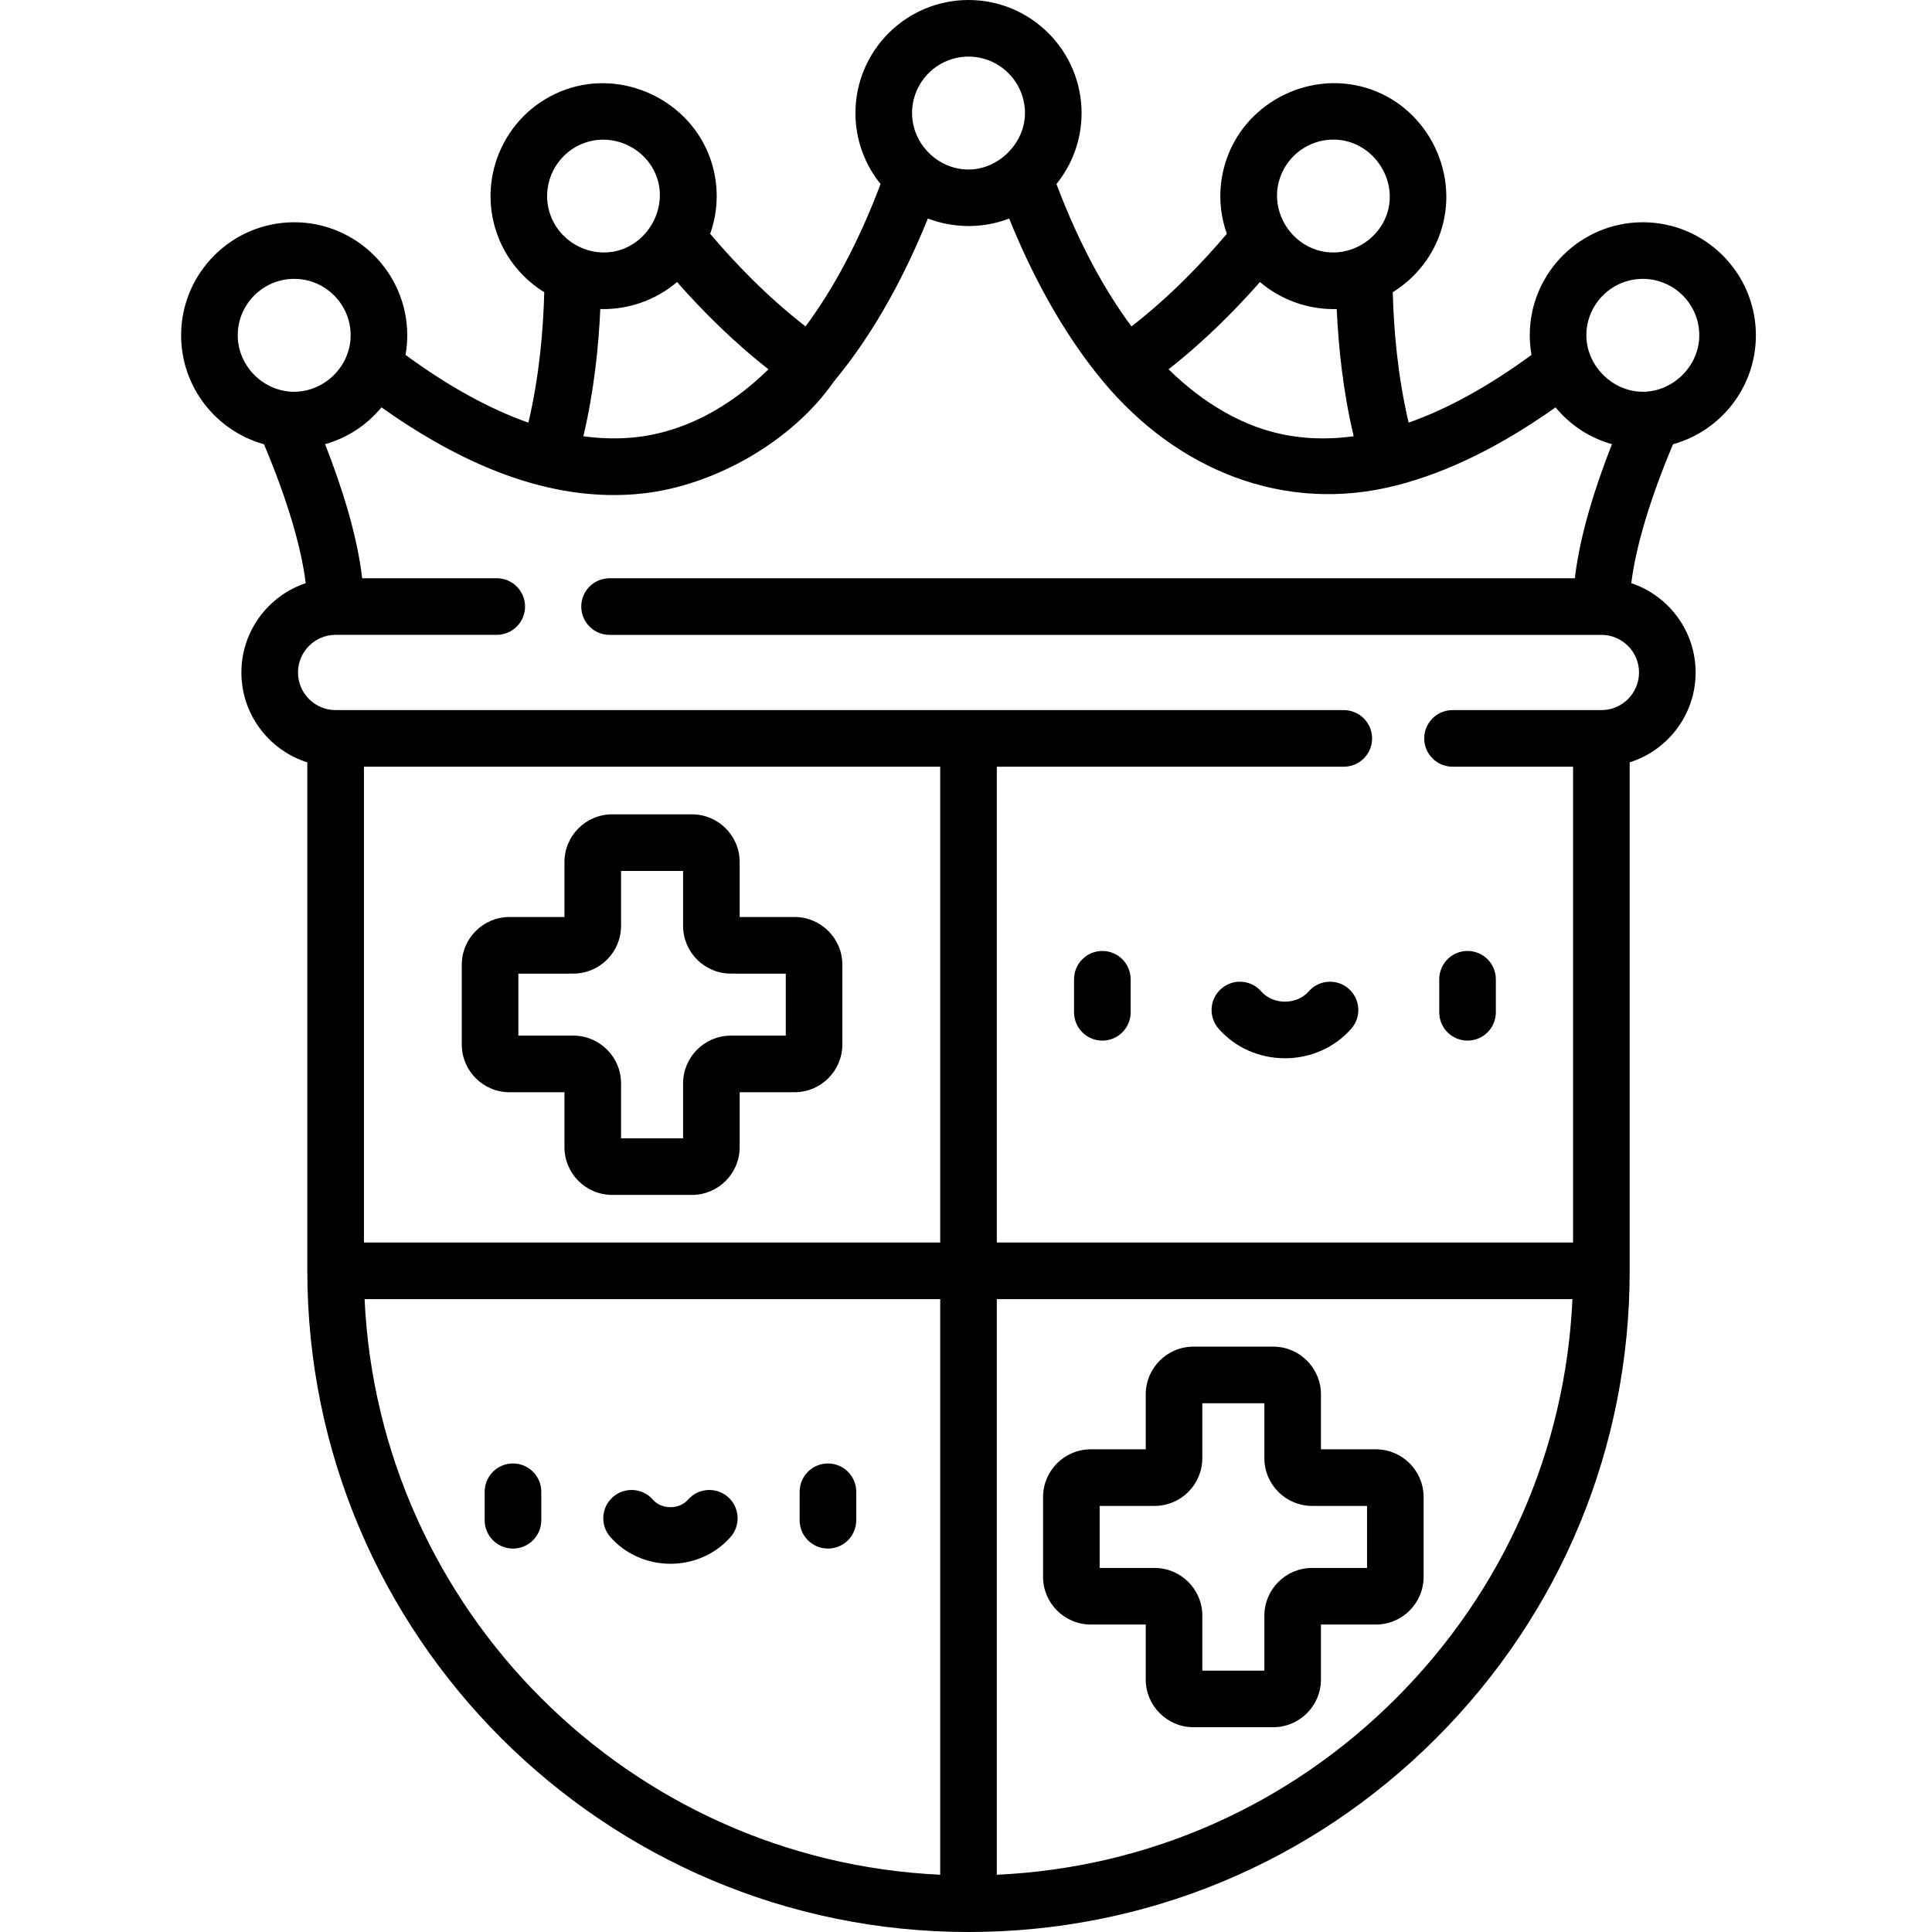 <svg xmlns="http://www.w3.org/2000/svg" height="512pt" viewBox="-47 0 511 512" width="512pt"><path d="m244.633 252.016c-4.141 0-7.5 3.359-7.5 7.5v8.758c0 4.145 3.359 7.5 7.5 7.5 4.145 0 7.5-3.355 7.5-7.5v-8.758c0-4.141-3.355-7.5-7.5-7.5zm0 0"></path><path d="m341.414 275.773c4.141 0 7.5-3.359 7.5-7.5v-8.758c0-4.145-3.359-7.5-7.5-7.5-4.141 0-7.5 3.355-7.5 7.5v8.758c0 4.141 3.359 7.5 7.5 7.5zm0 0"></path><path d="m309.902 262.02c-3.117-2.727-7.855-2.41-10.582.711-1.512 1.727-3.805 2.719-6.297 2.719-2.488 0-4.785-.992-6.297-2.723-2.727-3.117-7.461-3.438-10.582-.707-3.117 2.727-3.438 7.461-.711 10.582 4.359 4.988 10.77 7.848 17.59 7.848 6.82 0 13.23-2.859 17.59-7.848 2.727-3.121 2.41-7.859-.711-10.582zm0 0"></path><path d="m88.445 387.832c-4.145 0-7.5 3.355-7.5 7.5v7.555c0 4.141 3.355 7.5 7.5 7.5 4.141 0 7.5-3.359 7.5-7.5v-7.555c0-4.145-3.359-7.5-7.5-7.5zm0 0"></path><path d="m171.914 387.832c-4.141 0-7.5 3.355-7.5 7.5v7.555c0 4.141 3.359 7.5 7.5 7.5 4.141 0 7.5-3.359 7.5-7.5v-7.555c0-4.145-3.359-7.5-7.5-7.5zm0 0"></path><path d="m145.414 396.715c-3.117-2.727-7.855-2.41-10.582.711-1.105 1.266-2.805 1.992-4.652 1.992-1.852 0-3.547-.727-4.656-1.996-2.727-3.117-7.465-3.438-10.582-.707-3.121 2.723-3.438 7.461-.711 10.582 3.957 4.523 9.77 7.121 15.949 7.121 6.176 0 11.992-2.598 15.945-7.121 2.727-3.121 2.41-7.859-.711-10.582zm0 0"></path><path d="m87.523 289.453h14.562v14.559c0 6.977 5.676 12.652 12.648 12.652h21.137c6.977 0 12.652-5.676 12.652-12.652v-14.559h14.559c6.977 0 12.652-5.676 12.652-12.652v-21.137c0-6.977-5.676-12.648-12.652-12.648h-14.559v-14.562c0-6.977-5.676-12.648-12.652-12.648h-21.137c-6.973 0-12.648 5.676-12.648 12.648v14.562h-14.562c-6.973 0-12.648 5.672-12.648 12.648v21.137c0 6.977 5.676 12.652 12.648 12.652zm2.352-31.438h14.559c6.977 0 12.652-5.676 12.652-12.652v-14.559h16.438v14.559c0 6.977 5.676 12.652 12.652 12.652h14.559v16.438h-14.559c-6.977 0-12.652 5.676-12.652 12.652v14.559h-16.438v-14.559c0-6.977-5.676-12.652-12.652-12.652h-14.559zm0 0"></path><path d="m241.57 430.52h14.562v14.559c0 6.977 5.672 12.652 12.648 12.652h21.137c6.977 0 12.648-5.676 12.648-12.652v-14.559h14.562c6.977 0 12.648-5.676 12.648-12.652v-21.133c0-6.977-5.672-12.652-12.648-12.652h-14.562v-14.559c0-6.977-5.672-12.652-12.648-12.652h-21.137c-6.977 0-12.648 5.676-12.648 12.652v14.559h-14.562c-6.977 0-12.648 5.676-12.648 12.652v21.133c-.004 6.977 5.672 12.652 12.648 12.652zm2.348-31.438h14.559c6.977 0 12.652-5.676 12.652-12.652v-14.559h16.438v14.559c0 6.977 5.676 12.652 12.652 12.652h14.559v16.438h-14.559c-6.977 0-12.652 5.676-12.652 12.652v14.559h-16.438v-14.559c0-6.977-5.676-12.652-12.652-12.652h-14.559zm0 0"></path><path d="m417.828 88.863c0-16.52-13.441-29.961-29.961-29.961-16.523 0-29.965 13.441-29.965 29.961 0 1.773.164 3.504.461 5.191-11.379 8.332-22.25 14.32-32.562 17.945-2.941-12.473-3.961-24.871-4.203-34.562 5.699-3.52 10.203-8.918 12.531-15.52 5.438-15.414-2.922-32.801-18.293-38.219-15.402-5.43-32.797 2.902-38.223 18.297-2.305 6.539-2.277 13.52.016 19.961-6.332 7.477-15.02 16.617-25.277 24.543-6.91-9.301-13.77-21.555-19.883-37.73 4.16-5.145 6.66-11.688 6.66-18.809-.004-16.52-13.445-29.961-29.965-29.961-16.52 0-29.961 13.441-29.961 29.961 0 7.121 2.5 13.664 6.66 18.809-6.117 16.176-12.973 28.43-19.887 37.73-10.258-7.926-18.945-17.062-25.277-24.543 2.297-6.441 2.324-13.422.016-19.961-5.41-15.344-22.887-23.703-38.219-18.297-15.582 5.492-23.789 22.637-18.297 38.219 2.328 6.602 6.836 12 12.531 15.52-.242 9.695-1.258 22.094-4.203 34.566-10.309-3.629-21.18-9.617-32.559-17.949.293-1.688.457-3.418.457-5.191 0-16.52-13.441-29.961-29.961-29.961-16.523 0-29.965 13.441-29.965 29.961 0 13.75 9.312 25.355 21.957 28.867 6.047 14.328 9.855 27.043 11.062 36.809-9.895 3.32-17.047 12.676-17.047 23.676 0 11.156 7.355 20.625 17.473 23.816v134.75c0 96.613 78.598 175.215 175.219 175.219 46.805 0 90.805-18.223 123.895-51.316 33.098-33.094 51.324-77.098 51.324-123.902v-134.75c10.117-3.191 17.473-12.66 17.473-23.816 0-11-7.152-20.355-17.047-23.676 1.207-9.762 5.016-22.477 11.062-36.809 12.645-3.512 21.957-15.117 21.957-28.867zm-29.961-14.961c8.25 0 14.961 6.711 14.961 14.961 0 8.059-6.871 14.953-14.98 14.961-8.035-.016-14.945-6.914-14.945-14.961 0-8.25 6.711-14.961 14.965-14.961zm-96.105-26.922c2.105-5.977 7.777-9.992 14.109-9.992 10.109 0 17.473 10.406 14.113 19.941-2.191 6.211-8.539 10.383-15.105 9.953-.031-.004-.062-.004-.094-.004-9.672-.738-16.266-10.707-13.023-19.898zm-5.355 27.762c5.32 4.547 12.246 7.117 19.246 7.172.066 0 1.094-.008 1.094-.004.434 9.832 1.645 21.691 4.488 33.699-5.418.746-10.969.797-16.379-.059-.008 0-.02-.004-.027-.004-12.441-1.867-23.703-8.887-32.648-17.684 9.574-7.488 17.809-15.836 24.227-23.121zm-77.242-59.742c8.25 0 14.961 6.711 14.961 14.961 0 7.98-6.98 14.965-14.961 14.965-8.141 0-14.961-6.836-14.961-14.965 0-8.25 6.711-14.961 14.961-14.961zm-101.684 22.844c7.695-2.707 16.375 1.445 19.086 9.137 3.012 8.543-2.758 18.285-11.707 19.746-.035.004-.07.008-.105.012-7.031 1.09-14.047-3.105-16.41-9.805-2.742-7.785 1.359-16.344 9.137-19.09zm4.102 44.066c.188.004.375 0 .562 0 7.188.078 14.312-2.5 19.777-7.168 6.414 7.285 14.652 15.633 24.23 23.121-10.148 9.977-22.871 17.238-37.297 18.191-3.82.254-7.742.109-11.762-.445 2.844-12.008 4.055-23.867 4.488-33.699zm-96.082 6.953c0-8.25 6.711-14.961 14.961-14.961s14.965 6.711 14.965 14.961c0 8.133-6.859 14.945-14.977 14.961-8.137-.004-14.949-6.828-14.949-14.961zm186.164 240.418h-152.719v-126.094h152.719zm-152.547 15h152.547v152.543c-82.395-3.812-148.734-70.148-152.547-152.543zm273.336 105.797c-28.484 28.484-65.809 44.922-105.789 46.75v-152.547h152.547c-1.828 39.98-18.27 77.309-46.758 105.797zm54.43-261.891h-39.453c-4.141 0-7.5 3.355-7.5 7.5 0 4.141 3.359 7.5 7.5 7.5h31.953v126.094h-152.719v-126.094h91.953c4.141 0 7.5-3.359 7.5-7.5 0-4.145-3.359-7.5-7.5-7.5h-267.172c-5.5 0-9.973-4.473-9.973-9.973 0-5.496 4.473-9.973 9.973-9.973h42.699c4.141 0 7.5-3.355 7.5-7.5 0-4.141-3.359-7.5-7.5-7.5h-35.664c-1.355-11.594-5.477-24.453-9.836-35.531 5.883-1.648 11.082-5.051 14.941-9.758 20.113 14.25 44.082 25.648 69.398 22.809 18.969-2.129 39.539-13.84 50.531-29.695 11.461-13.77 19.535-29.914 24.871-43.148.043.016.082.027.125.043 6.855 2.555 14.453 2.613 21.305 0 .043-.016.082-.027.125-.043 5.332 13.23 13.41 29.375 24.863 43.141 19.445 23.367 48.023 35.324 78.051 27.508 13.371-3.457 27.359-10.324 41.887-20.613 3.859 4.707 9.059 8.109 14.941 9.758-4.359 11.078-8.48 23.941-9.836 35.535h-255.809c-4.141 0-7.5 3.355-7.5 7.5 0 4.141 3.359 7.5 7.5 7.5h262.844c5.5 0 9.973 4.473 9.973 9.969 0 5.5-4.473 9.973-9.973 9.973zm0 0"></path></svg>